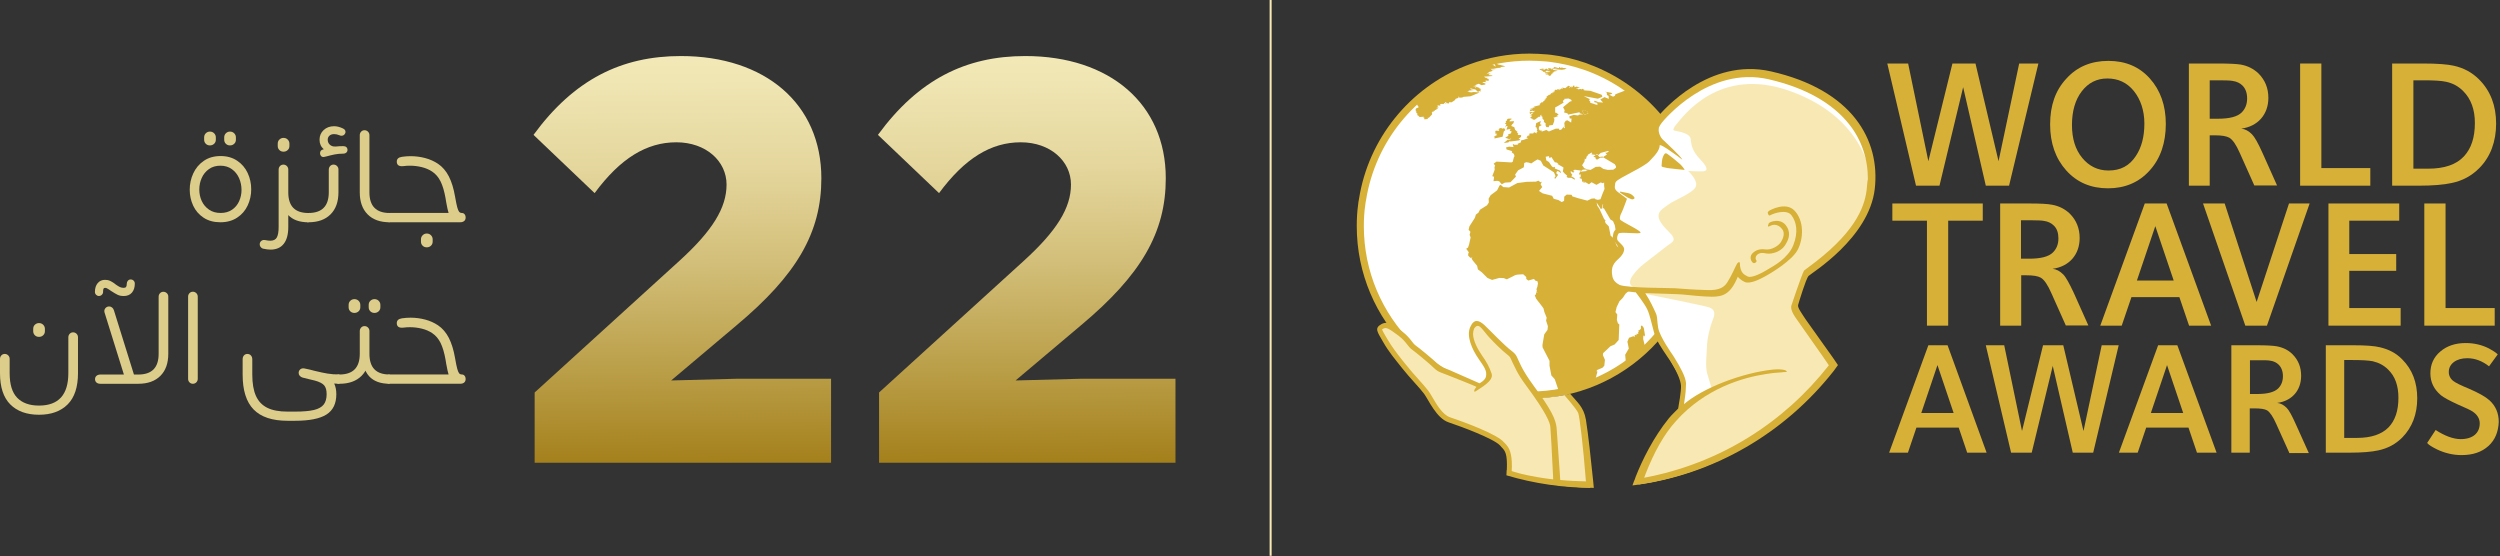 <svg width="1236" height="275" viewBox="0 0 1236 275" fill="none" xmlns="http://www.w3.org/2000/svg">
<rect x="0" y="0" width="1236" height="275" fill="#333333" stroke="none"/>
<g clip-path="url(#clip0_1_685)">
<path d="M628.7 0H627.7V274.8H628.7V0Z" fill="#F8E9B4"/>
<path d="M993.28 91.8H981.78L970.58 43.1L958.88 91.8H947.28L933.08 31.4H943.38L953.38 79.7L965.28 31.4H976.68L988.08 79.7L998.28 31.4H1007.78L993.28 91.8Z" fill="#D7B038"/>
<path d="M1062.78 84.3C1057.48 90.2 1050.58 93.1 1042.18 93.1C1033.78 93.1 1026.88 90.2 1021.58 84.3C1016.28 78.4 1013.58 70.8 1013.58 61.5C1013.58 52.2 1016.18 44.7 1021.58 38.9C1026.88 33 1033.88 30.1 1042.38 30.1C1050.88 30.1 1057.68 33 1062.88 38.8C1068.08 44.6 1070.78 52.1 1070.78 61.3C1070.78 70.5 1068.18 78.4 1062.78 84.3ZM1054.98 45C1051.58 40.8 1047.18 38.8 1041.88 38.8C1036.58 38.8 1032.38 41 1029.18 45.2C1025.98 49.4 1024.38 55 1024.38 61.8C1024.38 68.6 1026.08 74 1029.48 78.1C1032.88 82.2 1037.18 84.3 1042.48 84.3C1048.38 84.3 1052.78 82 1055.98 77.1C1058.78 72.9 1060.18 67.6 1060.18 61.1C1060.18 54.6 1058.28 49.1 1054.98 45Z" fill="#D7B038"/>
<path d="M1114.58 91.8L1107.38 75.7C1105.58 71.6 1103.88 69.1 1102.18 68.1C1100.78 67.3 1098.48 66.9 1094.98 66.9H1092.48V91.8H1082.18V31.4H1096.68C1101.98 31.4 1105.68 31.6 1107.68 31.9C1111.28 32.5 1114.28 34.1 1116.58 36.3C1119.88 39.6 1121.48 43.6 1121.48 48.4C1121.48 56.6 1116.28 62.5 1108.08 63.6C1109.98 63.8 1111.68 64.7 1113.38 66.4C1114.68 67.7 1116.38 70.7 1118.58 75.6L1125.78 91.7H1114.58V91.8ZM1108.68 42.3C1107.48 41.1 1105.88 40.3 1103.78 40C1102.78 39.8 1100.58 39.7 1097.38 39.7H1092.48V58.7H1096.48C1102.28 58.7 1106.18 57.7 1108.28 55.6C1110.08 53.8 1110.98 51.5 1110.98 48.7C1110.98 45.9 1110.18 43.8 1108.68 42.3Z" fill="#D7B038"/>
<path d="M1137.18 91.8V31.4H1147.68V83.1H1171.88V91.8H1137.18Z" fill="#D7B038"/>
<path d="M1225.68 83.2C1221.98 86.9 1217.48 89.4 1211.98 90.5C1208.38 91.3 1202.98 91.8 1195.98 91.8H1182.68V31.4H1198.18C1204.98 31.4 1210.08 31.8 1213.18 32.5C1218.08 33.6 1222.18 35.8 1225.68 39.3C1231.28 44.9 1234.08 52.2 1234.08 61.1C1234.08 70 1231.28 77.6 1225.68 83.2ZM1217.78 45C1215.38 42.6 1212.58 41.1 1209.18 40.4C1206.88 39.9 1203.08 39.7 1197.98 39.7H1193.18V83.4H1200.38C1208.48 83.4 1214.38 81.4 1218.18 77.3C1221.78 73.4 1223.58 68 1223.58 60.8C1223.58 54.2 1221.68 48.9 1217.78 45Z" fill="#D7B038"/>
<path d="M963.18 109.1V161H952.68V109.1H935.58V100.6H980.28V109.1H963.18Z" fill="#D7B038"/>
<path d="M1021.38 161L1014.18 144.9C1012.38 140.8 1010.68 138.3 1008.98 137.3C1007.58 136.5 1005.28 136.1 1001.78 136.1H999.28V161H988.88V100.6H1003.38C1008.68 100.6 1012.38 100.8 1014.38 101.2C1017.98 101.8 1020.98 103.4 1023.28 105.6C1026.58 108.9 1028.18 112.9 1028.18 117.7C1028.18 125.9 1022.98 131.8 1014.78 132.9C1016.68 133.1 1018.38 134 1020.08 135.7C1021.38 137 1023.08 140.1 1025.28 144.8L1032.48 160.9H1021.38V161ZM1015.38 111.5C1014.18 110.3 1012.58 109.5 1010.48 109.2C1009.48 109 1007.28 108.9 1004.08 108.9H999.18V127.9H1003.18C1008.98 127.9 1012.88 126.9 1014.98 124.8C1016.78 123 1017.68 120.7 1017.68 117.9C1017.68 115.2 1016.98 113 1015.38 111.5Z" fill="#D7B038"/>
<path d="M1082.28 161L1077.48 146.9H1053.78L1048.98 161H1038.38L1060.38 100.6H1071.18L1093.18 161H1082.28ZM1065.58 111.8L1056.48 138.7H1074.68L1065.58 111.8Z" fill="#D7B038"/>
<path d="M1120.78 161H1110.08L1089.18 100.6H1099.88L1115.68 149.3L1131.68 100.6H1141.88L1120.78 161Z" fill="#D7B038"/>
<path d="M1151.18 161V100.6H1186.18V109.1H1161.48V125.6H1184.68V133.9H1161.48V152.3H1186.88V161H1151.18Z" fill="#D7B038"/>
<path d="M1198.58 161V100.6H1209.08V152.3H1233.38V161H1198.58Z" fill="#D7B038"/>
<path d="M972.58 223.8L968.38 211.4H947.48L943.28 223.8H933.98L953.38 170.7H962.88L982.18 223.8H972.58ZM957.88 180.5L949.88 204.2H965.88L957.88 180.5Z" fill="#D7B038"/>
<path d="M1034.88 223.8H1024.78L1014.88 180.9L1004.48 223.8H994.28L981.78 170.7H990.88L999.68 213.1L1010.08 170.7H1020.08L1030.08 213.1L1039.08 170.7H1047.48L1034.88 223.8Z" fill="#D7B038"/>
<path d="M1086.18 223.8L1081.98 211.4H1061.08L1056.88 223.8H1047.58L1066.98 170.7H1076.48L1095.88 223.8H1086.18ZM1071.38 180.5L1063.38 204.2H1079.38L1071.38 180.5Z" fill="#D7B038"/>
<path d="M1131.78 223.8L1125.38 209.6C1123.78 206 1122.28 203.8 1120.88 202.9C1119.68 202.2 1117.58 201.9 1114.48 201.9H1112.28V223.8H1103.18V170.7H1115.98C1120.68 170.7 1123.88 170.9 1125.58 171.2C1128.78 171.8 1131.38 173.1 1133.38 175.1C1136.28 178 1137.68 181.5 1137.68 185.8C1137.68 193 1133.18 198.2 1125.88 199.2C1127.58 199.4 1129.08 200.2 1130.58 201.7C1131.68 202.8 1133.18 205.5 1135.08 209.8L1141.48 224H1131.78V223.8ZM1126.58 180.3C1125.58 179.3 1124.08 178.5 1122.28 178.3C1121.38 178.1 1119.48 178.1 1116.68 178.1H1112.38V194.8H1115.88C1120.98 194.8 1124.38 193.9 1126.28 192.1C1127.88 190.5 1128.68 188.5 1128.68 186C1128.68 183.5 1127.88 181.6 1126.58 180.3Z" fill="#D7B038"/>
<path d="M1187.68 216.3C1184.38 219.6 1180.48 221.7 1175.68 222.7C1172.48 223.4 1167.78 223.8 1161.58 223.8H1149.88V170.7H1163.48C1169.48 170.7 1173.88 171 1176.68 171.7C1180.98 172.7 1184.68 174.6 1187.68 177.7C1192.58 182.6 1195.08 189 1195.08 196.9C1195.08 204.8 1192.58 211.3 1187.68 216.3ZM1180.68 182.7C1178.58 180.6 1176.08 179.3 1173.08 178.6C1171.08 178.2 1167.78 178 1163.18 178H1158.98V216.5H1165.28C1172.38 216.5 1177.58 214.7 1180.98 211.2C1184.18 207.8 1185.78 203 1185.78 196.7C1185.78 190.7 1184.18 186.1 1180.68 182.7Z" fill="#D7B038"/>
<path d="M1230.28 220.5C1226.98 223.5 1222.58 225 1216.98 225C1212.78 225 1208.68 224 1204.88 222.2C1202.48 221 1200.78 220 1199.98 219L1204.18 212.6C1208.68 215.5 1212.88 217.1 1216.58 217.1C1222.58 217.1 1225.98 214.1 1225.98 209.3C1225.98 207 1224.78 205 1222.38 203.4C1221.68 202.9 1219.18 201.7 1214.98 199.9C1211.08 198.1 1208.28 196.6 1206.78 195.4C1203.38 192.5 1201.58 189 1201.58 184.6C1201.58 180.2 1203.18 176.6 1206.48 173.8C1209.78 171 1213.88 169.6 1219.08 169.6C1223.18 169.6 1227.08 170.5 1230.58 172.3C1232.38 173.3 1233.88 174.2 1234.88 175.2L1230.58 181.1C1227.28 178.5 1223.68 177.1 1219.78 177.1C1214.48 177.1 1210.68 179.8 1210.68 183.9C1210.68 185.7 1211.48 187.3 1212.98 188.4C1213.98 189.2 1216.58 190.5 1220.48 192.1C1225.38 194.2 1228.78 196.1 1230.78 197.9C1233.88 200.7 1235.38 204.3 1235.38 208.6C1235.18 213.5 1233.58 217.5 1230.28 220.5Z" fill="#D7B038"/>
<path d="M756.08 197.1C708.98 197.1 670.78 158.9 670.78 111.8C670.78 108.1 670.98 104.5 671.48 101C671.58 100.1 671.68 99.3 671.88 98.4C676.58 68.4 697.08 43.5 724.48 32.6C725.18 32.3 725.88 32.1 726.58 31.8C735.78 28.4 745.78 26.5 756.18 26.5C759.08 26.5 762.08 26.7 764.88 26.9C765.48 27 766.18 27 766.78 27.1C772.48 27.8 777.98 29.1 783.28 30.9C783.88 31.1 784.58 31.3 785.18 31.6C817.98 43.5 841.48 74.9 841.48 111.8C841.38 159 803.18 197.2 756.08 197.1Z" fill="#D7B038"/>
<path d="M756.08 193.6C710.88 193.6 674.28 157 674.28 111.8C674.28 108.3 674.48 104.8 674.98 101.4C675.08 100.6 675.18 99.8 675.38 98.9C679.98 70.1 699.48 46.3 725.88 35.8C726.58 35.5 727.18 35.3 727.88 35C736.68 31.7 746.28 30 756.18 30C758.98 30 761.78 30.2 764.58 30.4C765.18 30.5 765.78 30.5 766.38 30.6C771.78 31.3 777.08 32.5 782.18 34.2C782.78 34.4 783.38 34.6 783.98 34.8C815.48 46.2 837.88 76.3 837.88 111.7C837.88 157 801.18 193.6 756.08 193.6Z" fill="white"/>
<path d="M743.98 61.3H744.78L744.08 63.1L744.98 61.9L744.68 62.4L745.38 62.3L744.78 64.1L746.98 63.7L746.38 64.3L746.68 64.9L747.28 64.7L747.08 65.9L744.98 66.7L745.58 66.5L745.78 67.1L744.18 68.1L746.18 68.8L747.18 68.4L746.58 69L745.38 69.1L743.48 70.7L745.78 70.4L746.08 69.9H747.18L751.08 69.4L751.68 68.9L750.78 68.6L751.98 67.7L752.08 66.8L750.28 66.7L750.68 66.1L749.88 65.5L750.38 65.3L749.08 64.2L748.68 62.9L746.98 62.2L747.68 61.8L747.38 61.6L748.18 61L748.58 59.9L746.18 60L746.58 59.7L746.28 59.5L747.38 58.9L747.18 58.6L745.48 58.7L745.08 59.1V59.5L744.38 60L744.68 60.4L743.98 61.3Z" fill="#D7B038"/>
<path d="M742.88 67.6L743.48 65L744.28 64.3L743.68 63.4L742.58 63.6L742.38 63.1L742.18 63.7V63.3L741.48 63.4L740.78 64.1L741.38 64.2L740.88 64.7L739.58 64.6L739.08 65L739.68 65.3L739.08 65.6L739.28 66L740.28 66.2L739.18 67L740.38 66.9L738.48 67.6L739.08 67.8L738.48 68.1H739.18L738.68 68.5L742.88 67.6Z" fill="#D7B038"/>
<path d="M731.58 45.7L728.58 45.5L725.98 45.9L727.48 45.5L725.28 45.4L726.08 45.2L726.18 44.8L728.88 44.5L727.28 44.2L726.88 43.9L727.08 43.7L729.58 44.3L730.48 45.3H731.28L731.48 44.9L732.28 45.3L731.88 44.6L732.38 44L731.48 44.3L732.18 43.8L731.08 44L731.78 43.6L730.08 43L729.18 43.4L729.38 43L730.18 42.8L728.28 42.6L730.08 42.3L728.48 42L729.28 42.1L731.08 41.4L732.48 42.1L734.28 41.8L734.48 41.4L732.88 40.7L733.38 40.5L735.98 40.7L734.38 40.5L734.78 40.1H733.98L734.88 39.9L733.78 39.6L735.88 40L736.18 39.3L734.88 38.8L736.08 38.6L734.38 38.4L733.68 37.9L737.78 37.6V37.3L735.88 37.1L736.28 36.9L735.98 36.7L737.18 36.6L735.98 36.3L734.88 36.7L736.08 35.8H735.88L736.08 35.6L738.08 35.1L737.38 35.3L737.78 34.8L739.58 34.4L737.28 34.6L737.18 34.3L740.78 33.8H736.58L741.98 33.5L741.88 33.2L744.28 32.8L741.68 32.1H741.58C741.18 32.1 740.68 31.9 740.28 31.7C739.88 31.5 739.48 31.3 739.08 31.3H738.88L739.48 33L737.28 31.5C723.28 34.6 710.58 41.5 700.28 51L701.08 52.6L701.58 52.8H701.18L701.38 53.1L700.28 53.5C700.18 53.7 699.98 53.8 699.88 54L699.98 55.1L700.48 55.3L700.08 55.6L700.68 56.1L700.38 56.3L701.18 56.1L700.58 56.4L700.88 56.7L700.58 56.9H701.58L700.68 57.1L701.88 57.6L701.18 57.9L704.08 57.7L703.58 58L704.38 58.3L703.98 58.8L704.38 59L706.08 58.8L705.68 58.3L706.48 58.2L707.98 56.6L708.08 55.7L707.78 55.4L709.08 55L708.78 54.7L709.48 54.8L709.38 54.4L710.38 54.2L709.88 53.8L710.68 53.9L710.78 53.4L710.08 53.2L711.28 53.1L710.58 52.4L710.88 52.1L711.78 52.2L712.28 52L711.88 51.6L712.48 51.4H713.88L713.98 51H714.28L714.68 50.4L715.28 50.6L714.48 51L714.88 51.2L715.08 50.9L716.18 51.2L716.58 50.5L717.58 50.6L719.08 49.7L719.78 48.8L721.08 48.4L720.98 47.6L721.58 48.3L722.98 48.2L723.48 47.9L726.98 47.6L731.58 45.7Z" fill="#D7B038"/>
<path d="M767.88 33.7L767.18 33.8L767.88 34L770.38 33.9L768.58 34.2L772.18 34.5L773.48 34.3L774.58 33.7L772.38 33.6L772.68 33.3L771.18 33.6L771.38 33.2L770.98 33.1L770.68 33.7L768.38 33.1L768.28 33.3L768.58 33.5L767.98 33.3L768.28 33.7L766.68 33.6L767.88 33.7Z" fill="#D7B038"/>
<path d="M762.18 34.4L761.98 34.7L762.58 34.9L761.68 34.8L763.28 35.2L762.58 35.3L763.08 35.6L764.48 35.4L764.28 35.3L764.48 35L765.08 34.9L765.28 35.3L766.08 35L765.98 35.3L766.68 35.4L763.58 35.8L763.88 36.1L766.38 35.9L764.68 36.2L765.68 36.4L763.98 36.3L764.28 36.8L765.98 36.9L765.28 37L765.98 37.5L766.58 37.4L767.18 36.5L767.08 36.4H767.58L767.68 35.8H768.18V35.4L770.18 35L767.88 34.5L767.58 34.1L766.78 34.3L767.08 33.9L765.78 33.7L765.28 33.9L765.88 34.8L764.48 33.9L763.78 34.2L764.08 34.5L762.48 34.2L763.68 33.8L761.08 34.2L761.58 34.6L762.18 34.4Z" fill="#D7B038"/>
<path d="M812.48 165.7L812.88 166.4L813.28 165.7L812.68 162.1L811.78 160.9L811.28 161.2V162.5L810.48 163.3L810.08 163.1L810.18 164L809.78 164.3L810.18 164.7L809.38 165.2L809.18 164.8L809.08 165.8L808.58 165.5L808.08 166L808.28 166.7L807.58 166.2L805.38 167L804.58 168.9L805.28 172.3L803.48 175.4L803.78 178.6L806.68 177C808.88 175.3 811.48 173 812.68 171.9L813.28 171.3L812.38 167.6L812.48 165.7Z" fill="#D7B038"/>
<path d="M803.88 44.6L798.68 46.6L798.38 47.4L797.48 47.8L795.58 46.8L797.08 46.4L796.68 45.9L793.48 45.3L794.38 45.7L794.48 47L795.28 47.4L795.38 48.9L793.28 48L791.18 49.2L792.58 50.7L789.68 50.5L789.88 50.3L788.28 49.8L788.18 50.5L789.48 50.8L789.98 51.6L789.28 51.8L786.18 50.8L786.28 50.3L785.68 49.7L785.98 49L782.98 47.5L789.98 48.8L792.08 47.9L792.18 47.5L791.78 46.8L786.28 44.9L783.48 44.7L782.58 44.4L783.48 44.2L782.28 43.9L782.08 44.2L781.38 44H781.28L780.08 44.2L780.28 43.9L779.08 43.6L781.18 43.3L779.38 42.8L778.38 43.2L778.58 43L778.18 42.8L778.68 42.5L777.78 42.3L777.38 43.1L776.98 43.3L776.88 42.6L775.68 43.6L776.18 42.6L775.38 42.4L773.88 43.6L772.28 43.3L772.78 44L771.98 43.7L770.88 44.6L770.98 43.8L770.48 44.4L770.38 44H769.98L769.88 44.3L770.28 44.6L769.08 44.3L768.48 44.9L768.68 45.2L767.58 45.5L768.58 45.6L767.38 45.8L767.48 46.2L766.98 46L766.38 46.7H766.88L765.78 46.9L764.58 47.8L764.68 48.4L763.88 48.8L764.48 48.9L763.78 49.2L763.98 49.5L763.68 49.2L763.48 49.6L763.78 49.8L762.78 50.1L763.08 50.3L762.78 50.6L762.28 50.5L761.08 51.5L761.48 51.9L758.88 52.6L758.28 52.8L758.88 53.2H757.68L757.88 53.6L756.38 53.7L757.68 54L756.28 54.2L756.58 54.3L756.28 55L757.78 54.7L758.28 55L758.78 54.5L758.58 54.9H758.88L758.08 55.4L756.18 55.3L756.28 55.7L756.78 55.6L756.18 56L756.58 56.1L756.48 56.6L757.38 55.7H758.18L756.88 56.8L757.48 56.9L756.28 57.3H757.48L756.48 58.3L757.78 58.8L757.68 59.1L758.78 59.2L760.78 57.7L761.48 57.8V56.9L761.78 57.1L761.98 56.6L762.08 57.5L762.58 57.7V58.6L763.38 59.5L763.28 60.2L764.38 61.3L763.98 61.7L764.48 62.6L764.28 62.8L765.68 62.9L765.98 62L767.68 61.8L768.38 60L768.48 58.8L768.18 58.6L768.58 58.5L767.88 58.3L770.38 57.4L769.68 57.3L770.58 56.6L769.18 55.6L768.88 55.9V53.1L769.88 52.6L773.08 50.7L772.68 50.2L772.98 49.5L773.58 49.2L773.28 48.9L775.48 48.7L776.78 49.3L777.08 50L776.18 50.2L773.38 52.5L772.78 53L773.58 54.5L773.28 55.6L774.88 56L775.28 56.5L775.08 56.7L779.98 55.7L780.98 55.5V56L782.78 56.5L780.58 56.7L780.28 57.1L778.08 56.8L775.88 57.5L776.08 58.6H776.98L776.78 60.6L774.98 59.5L774.08 59.7L773.38 60.8L773.68 63.4L773.08 63.2L773.48 62.3L771.88 64.1L770.98 64.3L770.78 63.6H769.18L765.78 65L764.38 64.2L763.88 64.6L764.18 64.4L762.08 65.1L762.38 64.6L761.28 64.5L760.78 63.8L760.88 62.6L762.28 61.8L761.38 61.4L761.78 59.8L759.48 60.9L759.18 62.8L759.78 63.1V63.7L760.08 64.2L759.78 64.5L760.18 65.2L759.68 65.3L759.78 66L758.68 65.4L757.88 65.8L758.38 66.1L757.98 66H756.18L755.98 67.4L755.68 67.2V66.6L754.68 68L755.58 68.3L753.98 68.9L753.08 69.2L752.08 69.4L751.88 70.4L750.28 71.1L750.58 71.5L748.78 71.6L747.88 71.1L748.28 72.7L746.08 72.5L744.58 72.9L744.88 73.9L747.88 74.8H747.48V75.4L748.48 76.1L748.88 77.6L748.58 77.3L747.88 80L747.28 80.3L739.88 79.9L738.48 80.9L739.18 81.9L738.88 82.6L738.98 83.9L737.78 87.1L738.68 87.4L738.38 89.6L740.18 89.4L741.18 89.6L742.48 91.1L743.98 90.3L746.78 90.1L749.48 87.3L749.08 86.3L750.58 84.2L753.38 82.7L753.48 81.8L753.58 80.6L754.58 80.2L755.78 80.4L757.08 80.8L758.68 79.7L760.18 78.8L761.78 79.5L762.98 81.8L768.28 85.2L769.08 87.1L768.48 88L768.88 88.4L770.18 86.7L770.08 86.1L769.38 85.7L769.68 84.8L770.18 84.5L771.68 85.5L771.78 85.2L771.18 84.3L768.68 83.3L768.78 82.5L767.88 82.7L767.28 82.3L765.78 80.1L764.48 79.3L764.18 77.5L765.78 77.2L766.08 78.2L766.98 77.6L768.68 80.2L769.68 80.4L770.48 81H769.88L772.68 82.6L772.98 82.8L772.68 84.8L773.68 85.9L774.88 86.9L774.48 87.1L775.08 87.9H776.88L778.58 88.9L778.48 88.1L776.68 87L777.18 86.9L777.08 86.4L777.48 86.6L776.58 85.4V84.5L777.68 85.4L777.48 85L778.18 85.4L777.98 84.7L778.58 85L777.78 84.3L778.58 83.9L780.68 84.2L781.58 84.3L780.88 85.2L782.48 83.9L784.08 83.8L784.18 83.5L783.18 83.1L782.88 82.6L782.18 81.7L783.38 79.8L783.58 78V78.8L784.28 78.3L784.38 77.5L785.28 76.5L784.98 76.1L785.38 76.3L786.88 75.4L787.28 75.9H786.58L787.08 76L786.78 76.3L788.98 76.6L787.78 77.5L788.78 77.8L788.98 78.7L789.68 78.9L791.28 77.9L792.38 78L792.48 77.4L790.68 77.6L789.98 76.7L788.98 76.3L789.48 76.1L790.38 76.8L790.58 75.9V76.4L791.38 75.6L795.08 74.6L795.38 74.9L794.48 75.5H793.58L794.48 76.4L792.48 77.7L798.38 81.2L798.98 82.3L798.88 83L797.58 83.9L794.88 84L792.68 83.5L791.08 82.4L788.98 82.5L786.38 84L784.08 83.7L784.18 84.2L784.98 84.5L781.28 84.9L780.88 85.5L780.58 86.3L781.48 86.2V87.5L781.88 87.8L781.08 87.5L780.98 88.1L781.98 88.4L782.28 89.9L783.48 89.8L782.48 90.4L783.88 90.1L785.58 91.1L786.88 90.1L789.28 91.4L791.38 90.2L792.48 90.6L793.08 90.2V91.8L793.28 93.4L792.28 95.8L791.28 98.5L789.98 98.8L788.78 98.5L788.38 98.1L786.88 98.2L784.78 99.2L779.88 97.9L777.38 97.1L776.98 96.3L774.58 96.2L773.38 97.2L773.28 99.3L772.08 99.9L770.48 98.9L768.18 98.3L767.38 96.8L762.68 95.6L760.88 94.4L762.48 92.5L761.68 91.1L762.28 89.8L761.58 90.1L760.58 89.3L759.38 89.8L754.78 89.9L750.18 90.5L746.08 92.7L743.18 92.5L741.98 91.4L741.38 91.7L740.18 94.1L736.98 96.5L735.98 98.2L736.08 100.1L735.58 100.9L735.18 101.5L731.68 103.7L730.98 105.1L729.68 106.1L729.18 107.7L726.48 111.9L726.08 113.6L726.98 114.6L726.58 116.1L727.08 117.4L726.28 121L725.78 122.4L724.88 123L726.18 124.7L725.88 125.5V126.4L726.98 127.5L728.28 127.1L727.48 127.5L727.98 128.6L730.28 131.4L730.68 133.2L732.58 134.6L735.38 137.4L737.68 138.4L741.28 137.4L743.48 137.5L744.98 138.1L749.18 136L750.08 135.8L751.18 135.7L753.08 135.6L753.98 136.4L754.58 137V137.9L755.58 138.7L758.38 137.9L759.18 138.8L760.08 139L760.38 140.1L760.08 141.7L759.58 143.1L759.88 143.4L759.58 144.1L760.28 144.6L759.48 144.5L759.38 145.5L758.78 146L759.48 147.7L761.88 150.8L763.08 152.4L763.38 153.5L763.48 154.1L764.68 157.1L764.38 158.5L765.28 161.3L765.08 163.1L763.48 165.3L762.58 170.6L762.68 171.8L766.08 178.4V180.8L766.98 185.6L768.68 187.5L770.48 192.8H770.58C771.08 192.7 771.58 192.6 772.08 192.5C774.68 192 779.98 190.7 785.88 188.4C786.88 188 787.88 187.6 788.88 187.1L789.78 183.7L789.28 183.5L789.68 182.9L792.28 181.8L793.18 180.8L793.48 177.9L792.48 175.6L792.58 174.6L796.18 171.2L798.28 170.3L800.28 168.1L800.58 160.4L799.88 159.8L799.38 158.2L799.58 155.5L798.68 154.3L799.28 151.8L800.68 148.9L802.28 147.3L803.68 145.2L807.88 141.6L810.28 138.8L811.88 136.4L813.48 132.6L814.38 129.6L814.98 129.5L814.58 129.3L814.78 127.3L814.08 127L812.18 127.8L805.98 129.4L804.38 127.8L803.48 127.6L804.48 126.9L804.08 125.7L801.68 123.1L800.28 122.6L799.88 121.7L799.58 122.1L797.78 117.8L796.28 116.5L795.38 111.9L793.78 110.3L793.48 109.2L793.88 109.1L793.08 108.3L790.68 103.1L789.68 101.7L789.38 100.1L791.48 103.4L791.88 103.2L792.38 101H792.58L792.28 103H792.98L796.18 108.5L797.48 109.3L798.38 111.4L798.78 114L800.88 115.7L803.38 120.4V122L804.68 125.9H806.48L807.58 124.9L811.38 123.9L812.38 122.9L815.88 121.6L815.98 120.7L816.88 120.1L819.28 119.6L820.08 118.3L821.08 118L821.48 116.9L822.78 116.4L822.88 114.4L823.58 114.3L824.98 111.3L823.48 109.7L820.98 108.8L820.18 107.8L819.98 106.7L820.08 105.7L819.68 106L817.28 108.9L814.58 109L813.88 108.6L813.98 108.1L814.08 106.3L813.48 105.9L813.08 108L812.08 106.4L811.88 105L809.58 102.2L808.68 101.1L809.38 100.6L808.98 100.2L809.68 100.1L809.98 99.3L810.88 100.2L811.38 99.9L813.58 103.3L816.48 105L817.78 105.2L819.98 104.3L820.58 104.6L821.48 106.4L826.88 107.2L831.18 107L833.08 106.9L834.68 109.1L835.38 109.3L836.68 110.7L838.18 110.5C838.18 83.5 824.58 59.4 803.88 44.6ZM783.48 56.8L782.18 54.9L783.08 54.4L784.68 55.1L785.28 56L783.48 56.8Z" fill="#D7B038"/>
<path d="M783.08 54.3L782.18 54.9L783.48 56.8L785.28 55.9L784.68 55L783.08 54.3Z" fill="#D7B038"/>
<path d="M906.28 180.8C901.18 173.2 894.38 163.5 894.38 163.5L886.78 151.7L893.08 135.5C916.28 115.6 926.58 105 923.98 77.8C921.38 50.6 875.48 31.6 858.78 35.4C842.18 39.2 825.68 52.5 820.78 58.4C815.88 64.2 820.08 64.5 819.38 69.9C818.68 75.3 811.38 80.9 805.58 84.2C799.78 87.5 796.48 89.4 796.68 91.7C796.88 94 802.78 98.5 802.78 98.5C802.78 98.5 802.08 101.1 800.88 104.1C799.68 107.2 799.28 108.1 800.18 109.3C801.08 110.5 808.38 114 808.38 114H801.58C797.08 114 797.08 117.8 799.48 120.6C801.78 123.4 800.88 124.8 798.08 128.1C795.28 131.4 793.88 134.2 796.18 138.9C798.58 143.6 810.28 143.1 810.28 143.1C810.28 143.1 815.88 153 817.78 161.4C819.68 169.8 828.98 182 831.38 188.6C833.68 195.2 829.98 203.6 829.98 203.6C820.58 214.3 814.78 226.8 811.58 235.3L810.08 239.5C849.68 233.7 883.98 211.9 906.28 180.8Z" fill="#F8E9B4"/>
<path d="M784.38 219.9C784.38 219.9 782.98 207.7 782.18 205.5C781.38 203.3 774.88 195 774.88 195C769.28 196.4 760.88 196.9 760.88 196.9C760.88 196.9 751.08 181.6 749.28 178.3C747.48 175 737.98 166.6 733.58 161.9C729.18 157.1 726.68 163 727.78 167.7C728.88 172.5 735.48 181.2 736.18 184.1C736.88 187 731.38 190.3 731.38 190.3C731.38 190.3 719.68 185.9 713.48 183C707.28 180.1 701.48 173.9 697.38 169.9C693.38 165.9 686.38 160.8 684.28 160.8C682.18 160.8 681.38 163.7 683.18 166.3C684.98 168.9 694.18 182 697.78 185.7C701.48 189.3 706.88 197 709.78 202.1C712.68 207.2 718.18 208.7 730.98 213.1C743.78 217.5 745.18 223 745.98 226.6C746.18 227.6 746.18 229.5 746.18 231.8C746.18 232.1 746.08 233.1 745.98 234.5C758.68 238.5 772.18 240.8 786.18 241.1L785.28 229.7L784.38 219.9Z" fill="#F8E9B4"/>
<path d="M845.08 152C843.18 151.2 811.38 144.9 811.38 144.9C811.38 144.9 816.98 154.3 817.58 157.8C818.18 161.3 819.18 165.4 821.68 169.4C824.18 173.4 831.48 186 831.98 188.2C832.48 190.4 831.18 203.1 831.18 203.1L846.38 192.3C846.38 192.3 844.98 188.2 843.98 184.5C843.08 180.9 843.68 176.6 843.88 172C843.98 167.4 845.28 161.9 846.88 157.9C848.48 154 846.98 152.8 845.08 152Z" fill="white"/>
<path d="M883.58 39.1C850.38 28.8 832.78 46.7 825.18 54C817.58 61.3 818.38 63.2 818.98 66.3C819.58 69.5 818.78 72.8 816.78 76.1C814.68 79.4 805.38 84.3 802.58 85.6C799.78 86.9 796.88 89.4 797.18 92.1C797.48 94.8 803.18 98.1 803.18 98.1C803.18 98.1 801.58 102.2 799.98 105.5C798.38 108.8 799.68 108.5 800.48 109.3C801.28 110.1 809.08 113.9 809.08 113.9C809.08 113.9 804.98 113.9 802.08 113.7C799.18 113.5 799.08 114 798.78 115.4C798.38 117 799.58 119.7 800.68 121.4C801.78 123.1 800.48 125.4 799.28 127.1C797.98 128.8 794.08 132 796.38 138C798.78 144 811.98 142.7 811.98 142.7C802.78 142.4 805.48 137.5 810.08 132.8C812.18 130.6 820.08 124.9 823.38 122.2C826.68 119.5 829.88 119.2 824.78 114.3C815.98 105.8 821.28 103.9 824.58 101.3C827.88 98.8 837.08 95.5 838.38 92.3C839.68 89.1 834.58 84.5 834.58 84.5C834.58 84.5 839.38 84.8 841.98 84.7C844.68 84.5 844.18 82.6 840.58 78.8C836.98 75 836.18 72.3 835.88 68.8C835.58 65.3 827.68 64.8 827.38 64.4C827.08 63.9 827.98 62.4 828.68 61.6C832.08 57.7 849.78 32.4 884.98 45C924.98 59.3 925.38 91.2 925.38 91.2C927.28 76 916.78 49.4 883.58 39.1Z" fill="white"/>
<path d="M872.58 123.3C869.88 122.9 867.68 123.8 866.18 125.5C864.68 127.3 865.98 129.9 867.08 130.1C867.78 130.2 868.88 129.3 868.28 128.6C867.68 127.9 867.88 126.2 869.58 125.4C871.38 124.6 872.98 125.5 874.78 125.4C877.38 125.3 880.78 124 882.58 121.2C883.88 119.1 885.68 115.9 883.48 112.2C880.68 107.3 874.78 109.7 874.48 110.4C873.58 112.6 874.18 112.1 875.58 111.5C876.88 110.9 879.28 110.8 881.18 113.4C882.58 115.3 881.58 118 880.48 119.7C879.38 121.4 875.98 123.8 872.58 123.3Z" fill="#D7B038"/>
<path d="M830.48 81C829.18 79.8 825.28 76.7 824.18 76C823.08 75.3 822.68 76.5 822.18 77.5C821.68 78.5 821.48 81.3 821.48 82C821.48 82.6 822.28 82.6 824.48 83.1C825.48 83.3 832.88 84 832.88 84C832.68 83.5 831.78 82.2 830.48 81Z" fill="#D7B038"/>
<path d="M802.48 95C800.78 94.6 800.68 94.7 800.88 95.1C800.98 95.3 803.28 96.8 804.78 97.7C806.38 98.5 806.98 98.7 807.38 98.5C807.88 98.3 808.78 98.1 807.28 96.7C805.78 95.3 804.18 95.4 802.48 95Z" fill="#D7B038"/>
<path d="M875.58 35.3C844.88 28.3 821.98 54.8 819.58 57.8C815.58 62.7 817.38 63.4 817.98 67.4C817.98 67.4 818.48 72.8 814.88 76.5C812.18 79.4 806.58 82.6 802.78 84.7C798.98 86.9 796.28 87.6 795.78 89.8C795.28 92 794.68 93.1 800.18 96.8L802.48 98.8C801.78 100.7 801.78 100.9 800.38 103.7C799.08 106.2 797.28 108.8 799.68 109.9C801.98 111 806.88 113.5 806.88 113.5C806.88 113.5 801.28 113.1 800.18 113.1C799.08 113.1 797.88 113.9 797.58 115.7C797.28 117.3 797.08 118.2 798.88 120.3C800.68 122.5 800.48 124.4 798.68 126.1C796.88 127.7 792.78 131.9 793.98 136.7C795.28 141.9 797.88 143.6 807.48 144.4C807.88 144.5 808.28 144.5 808.68 144.5C808.88 144.7 813.18 150.3 814.38 152.9C815.68 155.6 816.38 159.4 817.68 164.1C818.78 168.3 821.38 171.9 824.38 176.4C824.78 176.9 825.08 177.5 825.48 178C828.88 183.2 830.88 187.9 831.08 190.6C831.28 193.1 829.88 200.9 829.68 202L827.88 203.8C827.28 204.4 825.78 205.9 825.08 206.8C817.28 216.5 811.98 227.4 808.68 235.7C808.68 235.8 808.58 235.9 808.48 236.3C808.38 236.7 808.18 237.2 807.88 237.8C807.68 238.4 807.38 239.1 807.08 240C847.48 235 882.68 213.8 906.58 183.4C907.28 182.4 907.98 181.5 908.68 180.5C907.98 179.5 907.38 178.6 906.58 177.4C906.18 176.867 906.18 176.867 906.58 177.4C906.38 177.1 906.08 176.7 905.88 176.4C900.38 168.6 892.78 158 892.78 158C890.78 154.9 888.68 152.2 888.98 150.8C889.38 149.4 892.88 137.7 894.18 136.4C895.48 135.1 924.08 117.7 926.88 93.4C929.68 69.1 915.68 44.4 875.58 35.3ZM922.88 93.8C921.78 103.1 916.48 115.9 893.58 132.5L891.88 133.8C890.48 136.6 885.78 150.7 885.78 150.7C885.28 151.9 885.38 153.8 888.18 157.7C888.78 158.5 895.78 168.5 901.38 176.5C902.38 177.9 903.28 179.3 904.18 180.6C882.18 208.7 850.58 229.1 812.88 236.2C813.18 235.3 813.58 234.4 813.58 234.3C817.78 223.6 822.68 214.7 828.58 208.2C842.98 192 861.78 186.6 873.28 184.9C876.28 184.4 878.88 184.2 880.78 184.1C880.98 184.1 881.18 184.1 881.38 184C882.28 183.9 883.28 184 883.38 183.8C883.48 183.3 882.28 182.9 882.08 182.9C880.98 182.6 879.18 182.5 876.68 182.7C861.18 184.3 841.78 191.9 832.58 199.8C832.98 197.1 833.48 193.7 833.48 191.6C833.48 191.4 833.58 189.7 833.58 189.5C833.38 186.4 830.88 181.7 827.68 176.6C827.48 176.2 827.18 175.9 826.98 175.5C826.98 175.5 820.48 166.4 819.78 162C819.08 157.6 819.58 156.9 818.58 154.7C817.48 152.3 815.88 148.7 813.38 144.9C817.98 145.1 830.08 145.4 831.88 145.6C834.08 145.8 841.98 146.7 846.18 146.7C851.88 146.7 855.58 145.5 859.18 136.8C859.18 136.8 860.08 138.2 862.58 139.4C865.08 140.6 870.18 138 872.18 136.9C875.78 135 885.98 128.8 888.78 123.5C891.58 118.2 892.18 109.2 887.08 104C882.78 99.7 875.28 103.8 874.68 104.2C873.88 104.9 873.78 104.9 874.28 106.1C874.58 106.8 874.88 106.6 875.88 106.1C877.08 105.5 883.28 103.3 885.68 106.4C888.18 109.7 889.18 114.7 886.58 121.3C883.88 127.9 876.48 131.7 874.48 132.9C869.88 135.8 865.58 137.5 864.08 136.7C862.38 135.8 860.28 135 860.18 130C860.18 129.4 859.28 129.5 858.78 130.4C858.18 131.3 856.18 136.2 853.98 139.6C852.48 141.8 850.38 143.7 843.78 143.4C836.38 143.2 831.28 142.7 827.98 142.5C824.88 142.3 805.58 142.5 800.78 140.9C798.68 139.8 797.58 138.5 797.18 136.7C796.18 132 797.98 129.9 800.38 127.8C801.88 126.4 802.98 124.8 802.98 123.1C802.98 121.5 799.88 119.5 799.58 118.5C799.28 117.5 799.78 116.1 800.18 115.5C800.88 114.4 810.88 116 811.08 115C811.38 114 801.38 109.5 800.98 108.5C800.58 107.5 801.28 105.9 801.78 105C802.28 104.1 804.38 98.3 804.38 98.3C804.38 98.3 800.88 95.7 800.78 95.6C798.08 93.8 798.38 92.8 798.38 92.2C798.38 91.3 798.58 90.3 798.88 89.9C800.38 87.9 812.48 82.8 815.48 79.7C818.38 76.6 820.48 74.5 820.58 71.7C822.08 71.8 826.58 75.2 827.88 76.1C828.78 76.7 830.78 78.2 830.98 78.4C831.18 78.6 831.78 78.9 831.78 78.9C830.38 76.6 823.78 70.7 821.98 68.9C820.68 67.6 819.88 65.4 820.08 63.8C820.08 63.5 820.18 63.2 820.18 63C820.48 62.3 820.88 61.6 821.58 60.7C822.48 59.5 844.78 32.4 874.48 39.2C892.58 43.4 905.88 50.9 914.28 61.5C920.38 69.2 923.48 78.5 923.48 88.5C923.18 89.9 923.08 91.8 922.88 93.8Z" fill="#D7B038"/>
<path d="M744.88 232.6C744.88 233.3 744.78 234.1 744.78 235C758.48 239.1 772.98 241.2 787.98 241.2C787.88 240.5 787.88 239.8 787.78 239.1C787.78 238.7 787.68 238.4 787.68 238C786.58 227.2 785.18 214.3 784.08 207.5C782.98 201.1 779.68 198.8 776.28 194.7L773.38 195.3C773.38 195.3 779.48 202.2 780.28 204.2C780.88 205.6 782.68 219.9 784.08 238C779.88 237.9 775.48 237.7 771.38 237.3C771.28 235.5 771.18 234.2 771.18 234.1C770.48 224.6 769.78 213.7 769.58 211.4C769.08 207.2 767.08 202.7 758.08 190.5C751.88 182 751.08 178.6 749.88 176.3C749.38 175.3 748.68 174.5 747.48 173.6C743.48 170.6 736.28 162.9 733.88 160.7C731.38 158.5 728.88 157.2 726.88 161.7C724.88 166.2 727.78 172.7 730.88 177.2C733.98 181.7 735.18 183.3 734.68 186.1C734.38 188 731.48 189.5 731.48 189.5C731.48 189.5 720.68 184.7 716.48 182.9C712.28 181.2 712.78 181.9 710.78 179.9C708.78 177.9 701.38 171.8 699.88 170.8C698.38 169.8 697.28 167 693.38 164C689.38 161 686.38 158.3 682.88 160.3C679.38 162.3 680.98 164.1 683.78 169C686.68 174.1 689.58 177.4 693.28 182.1C696.98 186.8 701.88 191.7 704.08 194.7C706.28 197.7 710.18 206.8 716.18 208.8C722.18 210.8 738.38 216.8 741.58 220.2C741.78 220.5 742.08 220.7 742.28 221C744.18 222.9 745.28 224.3 744.98 232.2C744.88 232.4 744.88 232.5 744.88 232.6ZM744.08 219.2L743.38 218.5C743.08 218.1 742.68 217.8 742.18 217.4C735.98 212.7 717.78 206.6 716.88 206.3C713.28 205.1 710.18 199.9 708.18 196.4C707.38 195.1 706.78 194 706.08 193.1C704.88 191.6 703.28 189.7 701.28 187.5C699.28 185.3 697.08 182.8 695.18 180.4L693.48 178.3C690.58 174.6 688.28 171.7 685.88 167.6L684.98 166.1C684.28 164.9 683.48 163.5 683.28 162.9C683.38 162.8 683.58 162.7 683.88 162.5C685.28 161.7 686.58 162.4 690.38 165.2L691.48 166C693.58 167.6 694.78 169.1 695.78 170.4C696.58 171.4 697.28 172.3 698.18 172.9C699.48 173.8 706.68 179.7 708.68 181.7C710.38 183.3 710.88 183.6 712.68 184.3L715.28 185.3C715.28 185.3 729.88 191 729.98 191.3C728.68 192.6 728.38 194.3 729.68 193.4C731.88 191.8 738.58 188.4 737.48 184.8C736.28 181.2 734.88 178.8 732.68 175.7C730.58 172.7 728.28 168.3 728.28 165.1C728.28 164.2 728.48 163.3 728.78 162.5C730.28 160.1 731.58 161.3 732.68 162.5C733.88 163.8 734.88 165.3 736.28 166.8C738.88 169.6 742.48 173.2 745.18 175.3C745.78 175.7 746.08 176.1 746.38 176.4C746.88 177 747.08 177.8 747.78 179.2C749.08 181.6 749.88 184.4 754.58 190.7C764.78 204.5 766.28 209 766.48 211C766.68 212.9 767.28 223.8 767.78 234.4C767.78 234.5 767.88 235.5 767.88 237C762.58 236.4 757.38 235.5 752.28 234.3C750.68 233.9 748.98 233.4 747.38 232.9C747.38 232 747.48 231.3 747.48 230.7C747.48 224.1 746.38 221.5 744.08 219.2Z" fill="#D7B038"/>
<path d="M100.66 107.63C98.37 106.12 96.65 104.14 95.51 101.68C94.37 99.22 93.8 96.59 93.8 93.77C93.8 90.95 94.39 88.22 95.57 85.68C96.75 83.14 98.48 81.08 100.78 79.51C103.07 77.94 105.83 77.15 109.06 77.15C112.29 77.15 114.98 77.93 117.28 79.48C119.58 81.03 121.3 83.06 122.46 85.56C123.62 88.06 124.2 90.74 124.2 93.59C124.2 96.44 123.62 99.06 122.46 101.56C121.3 104.06 119.57 106.08 117.25 107.6C114.94 109.13 112.17 109.89 108.94 109.89C105.71 109.89 102.96 109.14 100.66 107.63ZM114.73 103.69C116.28 102.62 117.45 101.21 118.23 99.47C119.01 97.73 119.41 95.87 119.41 93.89C119.41 91.91 119.01 89.88 118.2 88.06C117.39 86.24 116.21 84.76 114.64 83.63C113.07 82.49 111.17 81.92 108.94 81.92C106.71 81.92 104.87 82.48 103.3 83.59C101.73 84.71 100.54 86.16 99.74 87.96C98.93 89.76 98.53 91.67 98.53 93.7C98.53 95.73 98.93 97.62 99.74 99.37C100.55 101.13 101.74 102.55 103.34 103.65C104.93 104.75 106.84 105.29 109.07 105.29C111.3 105.29 113.19 104.75 114.74 103.68L114.73 103.69ZM101.77 65.87C102.33 65.33 103 65.06 103.79 65.06C104.62 65.06 105.31 65.34 105.87 65.9C106.43 66.46 106.71 67.13 106.71 67.92V69.1C106.71 69.89 106.43 70.55 105.87 71.08C105.31 71.61 104.62 71.89 103.79 71.89C102.96 71.89 102.28 71.62 101.74 71.08C101.2 70.54 100.93 69.88 100.93 69.1V67.92C100.93 67.09 101.21 66.41 101.77 65.87ZM111.69 65.87C112.25 65.33 112.92 65.06 113.71 65.06C114.54 65.06 115.23 65.34 115.79 65.9C116.35 66.46 116.63 67.13 116.63 67.92V69.1C116.63 69.89 116.35 70.55 115.79 71.08C115.23 71.62 114.54 71.89 113.71 71.89C112.88 71.89 112.2 71.62 111.66 71.08C111.12 70.54 110.85 69.88 110.85 69.1V67.92C110.85 67.09 111.13 66.41 111.69 65.87Z" fill="#DCCD8B"/>
<path d="M128.83 122.08C128.54 121.69 128.4 121.26 128.4 120.81C128.4 120.19 128.61 119.67 129.02 119.26C129.43 118.85 129.95 118.64 130.57 118.64C130.82 118.64 131 118.66 131.13 118.7C132.16 118.91 132.99 119.01 133.61 119.01C135.18 119.01 136.27 118.47 136.86 117.4C137.46 116.32 137.76 114.59 137.76 112.19V83.86C137.76 83.16 137.99 82.57 138.44 82.09C138.89 81.62 139.45 81.38 140.11 81.38C140.77 81.38 141.34 81.62 141.82 82.09C142.29 82.57 142.53 83.15 142.53 83.86V112.19C142.53 115.87 141.78 118.66 140.27 120.56C138.76 122.46 136.58 123.41 133.73 123.41C132.65 123.41 131.39 123.24 129.95 122.91C129.49 122.74 129.12 122.47 128.83 122.07V122.08ZM138.16 68.98C138.72 68.44 139.39 68.17 140.17 68.17C141 68.17 141.69 68.45 142.25 69.01C142.81 69.57 143.09 70.24 143.09 71.02V72.2C143.09 72.99 142.81 73.65 142.25 74.18C141.69 74.71 141 74.99 140.17 74.99C139.34 74.99 138.66 74.72 138.12 74.18C137.58 73.64 137.31 72.98 137.31 72.2V71.02C137.31 70.19 137.59 69.51 138.15 68.97L138.16 68.98ZM145.01 102.77C146.66 104.47 149.16 105.31 152.51 105.31V109.9C148 109.9 144.63 108.66 142.37 106.18C140.12 103.7 138.99 100 138.99 95.08H142.52C142.52 98.51 143.35 101.07 145 102.77H145.01Z" fill="#DCCD8B"/>
<path d="M162.56 83.79C162.56 83.13 162.79 82.56 163.24 82.08C163.69 81.61 164.25 81.37 164.91 81.37C165.57 81.37 166.14 81.61 166.62 82.08C167.09 82.56 167.33 83.12 167.33 83.79V95.07C167.33 99.74 166.03 103.38 163.42 105.98C160.82 108.58 157.18 109.89 152.51 109.89C151.73 109.89 151.08 109.66 150.59 109.21C150.1 108.76 149.85 108.18 149.85 107.47C149.85 106.81 150.09 106.28 150.56 105.89C151.04 105.5 151.69 105.3 152.51 105.3C159.21 105.3 162.55 101.89 162.55 95.07V83.79H162.56ZM171.24 72.75C171.61 73.08 171.8 73.54 171.8 74.11C171.8 74.65 171.6 75.09 171.21 75.44C170.82 75.79 170.29 75.97 169.63 75.97C168.14 75.97 166.77 76.09 165.51 76.34C164.25 76.59 162.88 76.92 161.39 77.33C160.65 77.54 160.17 77.64 159.96 77.64C159.42 77.64 159 77.45 158.69 77.08C158.38 76.71 158.23 76.27 158.23 75.78C158.23 74.83 158.68 74.21 159.59 73.92C159.84 73.84 160 73.8 160.09 73.8C158.68 72.6 157.98 71.03 157.98 69.09C157.98 67.15 158.66 65.55 160.03 64.29C161.39 63.03 163.11 62.4 165.18 62.4C166.54 62.4 168.01 62.77 169.58 63.52C170.41 63.93 170.82 64.49 170.82 65.19C170.82 65.69 170.63 66.13 170.26 66.52C169.89 66.91 169.41 67.11 168.83 67.11C168.46 67.11 168.11 67.03 167.78 66.86C166.91 66.49 166.04 66.3 165.18 66.3C164.23 66.3 163.46 66.56 162.89 67.08C162.31 67.6 162.02 68.27 162.02 69.09C162.02 70.08 162.37 70.9 163.07 71.54C163.77 72.18 164.64 72.48 165.67 72.44H166.04C167.16 72.32 168.37 72.25 169.7 72.25C170.36 72.25 170.88 72.42 171.25 72.75H171.24Z" fill="#DCCD8B"/>
<path d="M192.63 105.3V109.89C187.96 109.89 184.33 108.59 181.75 105.98C179.17 103.38 177.87 99.74 177.87 95.07V66.8C177.87 66.14 178.1 65.57 178.55 65.09C179 64.62 179.56 64.38 180.22 64.38C180.88 64.38 181.45 64.62 181.93 65.09C182.4 65.57 182.64 66.13 182.64 66.8V95.07C182.64 101.89 185.97 105.3 192.62 105.3H192.63Z" fill="#DCCD8B"/>
<path d="M229.68 105.92C230.03 106.33 230.21 106.89 230.21 107.59C230.21 108.29 229.97 108.85 229.5 109.26C229.02 109.67 228.37 109.88 227.55 109.88H192.64C191.98 109.88 191.41 109.64 190.93 109.17C190.45 108.7 190.22 108.13 190.22 107.46C190.22 106.84 190.45 106.33 190.9 105.94C191.36 105.55 191.93 105.33 192.64 105.29H221.78C221.45 104.3 221.06 102.52 220.6 99.96C220.56 99.51 220.45 98.87 220.29 98.04C219.67 94.53 218.84 91.74 217.81 89.67C216.78 87.6 215.39 85.99 213.66 84.83C212.17 83.84 210.47 83.1 208.54 82.63C206.62 82.16 204.66 81.92 202.68 81.92C201.56 81.92 200.55 81.98 199.64 82.11C199.43 82.15 199.12 82.17 198.71 82.17C197.01 82.17 196.17 81.41 196.17 79.88C196.17 78.56 197.04 77.77 198.77 77.52C200.3 77.31 201.7 77.21 202.99 77.21C205.43 77.21 207.83 77.52 210.18 78.14C212.53 78.76 214.66 79.71 216.57 80.99C218.76 82.48 220.54 84.54 221.9 87.19C223.26 89.84 224.3 93.2 225 97.3C225.41 99.66 225.76 101.37 226.05 102.45C226.34 103.53 226.65 104.27 226.98 104.68C227.31 105.09 227.79 105.3 228.41 105.3C228.91 105.3 229.33 105.51 229.68 105.92ZM208.97 116.3C209.53 115.74 210.2 115.46 210.99 115.46C211.82 115.46 212.51 115.74 213.07 116.3C213.63 116.86 213.91 117.53 213.91 118.31V119.49C213.91 120.27 213.63 120.94 213.07 121.47C212.51 122.01 211.82 122.28 210.99 122.28C210.16 122.28 209.48 122.01 208.94 121.47C208.4 120.93 208.13 120.27 208.13 119.49V118.31C208.13 117.52 208.41 116.85 208.97 116.3Z" fill="#DCCD8B"/>
<path d="M5.08 199.94C1.69 196.53 0 191.37 0 184.47V177.4C0 176.74 0.23 176.17 0.68 175.69C1.13 175.22 1.69 174.98 2.35 174.98C3.01 174.98 3.58 175.22 4.06 175.69C4.53 176.17 4.77 176.73 4.77 177.4V184.47C4.77 190.05 6.02 194.12 8.52 196.68C11.02 199.24 14.61 200.52 19.28 200.52C28.95 200.52 33.79 195.17 33.79 184.46V166.73C33.79 166.07 34.02 165.5 34.47 165.02C34.92 164.55 35.48 164.31 36.14 164.31C36.8 164.31 37.37 164.55 37.85 165.02C38.32 165.5 38.56 166.06 38.56 166.73V184.46C38.56 191.36 36.86 196.52 33.45 199.93C30.04 203.34 25.32 205.05 19.28 205.05C13.24 205.05 8.47 203.34 5.08 199.93V199.94ZM17.26 160.54C17.82 160 18.49 159.73 19.28 159.73C20.11 159.73 20.8 160.01 21.36 160.57C21.92 161.13 22.2 161.8 22.2 162.58V163.76C22.2 164.55 21.92 165.21 21.36 165.74C20.8 166.28 20.11 166.55 19.28 166.55C18.45 166.55 17.77 166.28 17.23 165.74C16.69 165.2 16.42 164.54 16.42 163.76V162.58C16.42 161.75 16.7 161.07 17.26 160.53V160.54Z" fill="#DCCD8B"/>
<path d="M47.52 145.75C47.13 145.36 46.93 144.89 46.93 144.36C46.93 142.54 47.38 141.08 48.29 139.99C49.2 138.9 50.42 138.35 51.95 138.35C52.9 138.35 53.74 138.53 54.46 138.88C55.18 139.23 55.8 139.59 56.32 139.96C56.84 140.33 57.16 140.58 57.28 140.7C58.11 141.28 58.79 141.69 59.33 141.94C59.87 142.19 60.49 142.31 61.19 142.31C61.73 142.31 62.11 142.15 62.34 141.85C62.57 141.54 62.68 140.99 62.68 140.21C62.68 139.67 62.87 139.2 63.24 138.78C63.61 138.36 64.07 138.16 64.6 138.16C65.18 138.16 65.66 138.36 66.06 138.75C66.45 139.14 66.65 139.63 66.65 140.21C66.65 142.11 66.16 143.61 65.19 144.71C64.22 145.81 62.89 146.35 61.19 146.35C59.99 146.35 58.99 146.15 58.18 145.76C57.37 145.37 56.33 144.76 55.05 143.93C54.72 143.72 54.34 143.47 53.9 143.16C53.47 142.85 53.1 142.63 52.82 142.51C52.53 142.39 52.24 142.32 51.95 142.32C51.58 142.32 51.32 142.45 51.18 142.72C51.03 142.99 50.96 143.54 50.96 144.36C50.96 144.9 50.75 145.36 50.34 145.75C49.93 146.14 49.45 146.34 48.91 146.34C48.37 146.34 47.91 146.14 47.51 145.75H47.52ZM82.49 144.94C82.96 145.42 83.2 145.98 83.2 146.65V174.92C83.2 179.59 81.9 183.23 79.29 185.83C76.69 188.43 73.05 189.74 68.38 189.74H49.59C48.8 189.74 48.17 189.53 47.7 189.12C47.22 188.71 46.99 188.15 46.99 187.45C46.99 186.79 47.22 186.25 47.67 185.84C48.12 185.43 48.76 185.2 49.59 185.16H61.25L51.64 154.35C51.6 154.23 51.58 154.04 51.58 153.79C51.58 153.17 51.82 152.63 52.29 152.18C52.76 151.73 53.33 151.5 54 151.5C54.5 151.5 54.96 151.68 55.4 152.03C55.83 152.38 56.13 152.83 56.3 153.36L66.22 185.17H68.39C75.09 185.17 78.43 181.76 78.43 174.94V146.67C78.43 146.01 78.66 145.44 79.11 144.96C79.56 144.49 80.12 144.25 80.78 144.25C81.44 144.25 82.01 144.49 82.49 144.96V144.94Z" fill="#DCCD8B"/>
<path d="M93.68 189.03C93.22 188.56 93 187.99 93 187.32V146.65C93 145.99 93.23 145.42 93.68 144.94C94.13 144.47 94.69 144.23 95.35 144.23C96.01 144.23 96.58 144.47 97.06 144.94C97.53 145.42 97.77 145.98 97.77 146.65V187.32C97.77 187.98 97.53 188.55 97.06 189.03C96.59 189.51 96.02 189.74 95.35 189.74C94.68 189.74 94.13 189.5 93.68 189.03Z" fill="#DCCD8B"/>
<path d="M167.83 189.74C167.25 189.74 166.38 189.7 165.23 189.62C165.93 191.11 166.28 192.86 166.28 194.89C166.28 199.52 164.66 202.87 161.41 204.93C158.16 207 152.97 208.03 145.82 208.03H142.16C134.6 208.03 129.01 206.17 125.39 202.45C121.77 198.73 119.96 192.98 119.96 185.21V177.65C119.96 176.86 120.18 176.22 120.61 175.73C121.04 175.23 121.61 174.99 122.31 174.99C123.01 174.99 123.59 175.24 124.05 175.73C124.5 176.23 124.73 176.87 124.73 177.65V185.21C124.73 189.55 125.33 193.05 126.53 195.72C127.73 198.39 129.6 200.35 132.14 201.61C134.68 202.87 138.02 203.5 142.15 203.5H145.81C149.86 203.5 153 203.23 155.23 202.69C157.46 202.15 159.06 201.26 160.03 200.02C161 198.78 161.49 197.06 161.49 194.87C161.49 192.93 161.09 191.48 160.28 190.53C159.47 189.58 157.96 188.79 155.72 188.17C154.64 187.88 153.61 187.63 152.62 187.43L149.64 186.69C149.06 186.52 148.59 186.24 148.21 185.82C147.84 185.41 147.65 184.93 147.65 184.39C147.65 183.73 147.87 183.18 148.3 182.75C148.73 182.32 149.28 182.1 149.94 182.1C150.19 182.1 150.37 182.12 150.5 182.16C152.57 182.57 154.24 182.97 155.52 183.34C158.08 183.96 160.22 184.42 161.94 184.7C163.65 184.99 165.61 185.13 167.8 185.13V189.72L167.83 189.74Z" fill="#DCCD8B"/>
<path d="M177.88 163.64C177.88 162.98 178.11 162.41 178.56 161.93C179.01 161.46 179.57 161.22 180.23 161.22C180.89 161.22 181.46 161.46 181.94 161.93C182.41 162.41 182.65 162.97 182.65 163.64V174.92C182.65 179.59 181.35 183.23 178.74 185.83C176.14 188.43 172.5 189.74 167.83 189.74C167.05 189.74 166.4 189.51 165.91 189.06C165.42 188.61 165.17 188.03 165.17 187.32C165.17 186.66 165.41 186.13 165.88 185.74C166.36 185.35 167.01 185.15 167.83 185.15C174.53 185.15 177.87 181.74 177.87 174.92V163.64H177.88ZM173.2 148.7C173.76 148.16 174.43 147.89 175.22 147.89C176.05 147.89 176.74 148.17 177.3 148.73C177.86 149.29 178.14 149.96 178.14 150.74V151.92C178.14 152.71 177.86 153.37 177.3 153.9C176.74 154.43 176.05 154.71 175.22 154.71C174.39 154.71 173.71 154.44 173.17 153.9C172.63 153.36 172.36 152.7 172.36 151.92V150.74C172.36 149.91 172.64 149.23 173.2 148.69V148.7ZM185.14 182.61C186.79 184.31 189.29 185.15 192.64 185.15V189.74C188.13 189.74 184.76 188.5 182.5 186.02C180.25 183.54 179.12 179.84 179.12 174.92H182.65C182.65 178.35 183.48 180.91 185.13 182.61H185.14ZM183.13 148.7C183.69 148.16 184.36 147.89 185.14 147.89C185.97 147.89 186.66 148.17 187.22 148.73C187.78 149.29 188.06 149.96 188.06 150.74V151.92C188.06 152.71 187.78 153.37 187.22 153.9C186.66 154.43 185.97 154.71 185.14 154.71C184.31 154.71 183.63 154.44 183.09 153.9C182.55 153.36 182.28 152.7 182.28 151.92V150.74C182.28 149.91 182.56 149.23 183.12 148.69L183.13 148.7Z" fill="#DCCD8B"/>
<path d="M229.68 185.77C230.03 186.18 230.21 186.74 230.21 187.44C230.21 188.14 229.97 188.7 229.5 189.11C229.02 189.52 228.37 189.73 227.55 189.73H192.64C191.98 189.73 191.41 189.49 190.93 189.02C190.45 188.55 190.22 187.98 190.22 187.31C190.22 186.69 190.45 186.18 190.9 185.79C191.36 185.4 191.93 185.18 192.64 185.14H221.78C221.45 184.15 221.06 182.37 220.6 179.81C220.56 179.36 220.45 178.72 220.29 177.89C219.67 174.38 218.84 171.59 217.81 169.52C216.78 167.45 215.39 165.84 213.66 164.68C212.17 163.69 210.47 162.95 208.54 162.48C206.62 162.01 204.66 161.77 202.68 161.77C201.56 161.77 200.55 161.83 199.64 161.96C199.43 162 199.12 162.02 198.71 162.02C197.01 162.02 196.17 161.26 196.17 159.73C196.17 158.41 197.04 157.62 198.77 157.37C200.3 157.16 201.7 157.06 202.99 157.06C205.43 157.06 207.83 157.37 210.18 157.99C212.53 158.61 214.66 159.56 216.57 160.84C218.76 162.33 220.54 164.39 221.9 167.04C223.26 169.69 224.3 173.05 225 177.15C225.41 179.51 225.76 181.22 226.05 182.3C226.34 183.38 226.65 184.12 226.98 184.53C227.31 184.94 227.79 185.15 228.41 185.15C228.91 185.15 229.33 185.36 229.68 185.77Z" fill="#DCCD8B"/>
<path d="M264.34 194.04L336.06 128.81C352.16 114.13 359.21 102.83 359.21 91.25C359.21 79.67 349.04 70.35 334.36 70.35C319.68 70.35 306.69 78.26 293.98 95.48L263.77 66.68C283.82 39.29 307.26 27.71 336.62 27.71C378.41 27.71 406.08 51.43 406.08 88.14C406.08 114.97 393.94 135.86 364.29 160.71L331.82 188.1L364.29 187.25H410.88V228.76H264.33V194.03L264.34 194.04Z" fill="url(#paint0_linear_1_685)"/>
<path d="M434.61 194.04L506.33 128.81C522.43 114.13 529.49 102.83 529.49 91.25C529.49 79.67 519.32 70.35 504.64 70.35C489.96 70.35 476.97 78.26 464.26 95.48L434.05 66.68C454.1 39.29 477.54 27.71 506.9 27.71C548.69 27.71 576.36 51.43 576.36 88.14C576.36 114.97 564.22 135.86 534.57 160.71L502.1 188.1L534.57 187.25H581.16V228.76H434.61V194.03V194.04Z" fill="url(#paint1_linear_1_685)"/>
</g>
<defs>
<linearGradient id="paint0_linear_1_685" x1="336.74" y1="18.01" x2="337.78" y2="244.63" gradientUnits="userSpaceOnUse">
<stop stop-color="#F4EBBB"/>
<stop offset="0.11" stop-color="#EFE5B2"/>
<stop offset="0.29" stop-color="#E4D69C"/>
<stop offset="0.5" stop-color="#D2BE78"/>
<stop offset="0.74" stop-color="#B99D46"/>
<stop offset="0.96" stop-color="#A17C15"/>
</linearGradient>
<linearGradient id="paint1_linear_1_685" x1="507" y1="17.22" x2="508.05" y2="243.84" gradientUnits="userSpaceOnUse">
<stop stop-color="#F4EBBB"/>
<stop offset="0.11" stop-color="#EFE5B2"/>
<stop offset="0.29" stop-color="#E4D69C"/>
<stop offset="0.5" stop-color="#D2BE78"/>
<stop offset="0.74" stop-color="#B99D46"/>
<stop offset="0.96" stop-color="#A17C15"/>
</linearGradient>
<clipPath id="clip0_1_685">
<rect width="1235.38" height="274.8" fill="white"/>
</clipPath>
</defs>
</svg>
